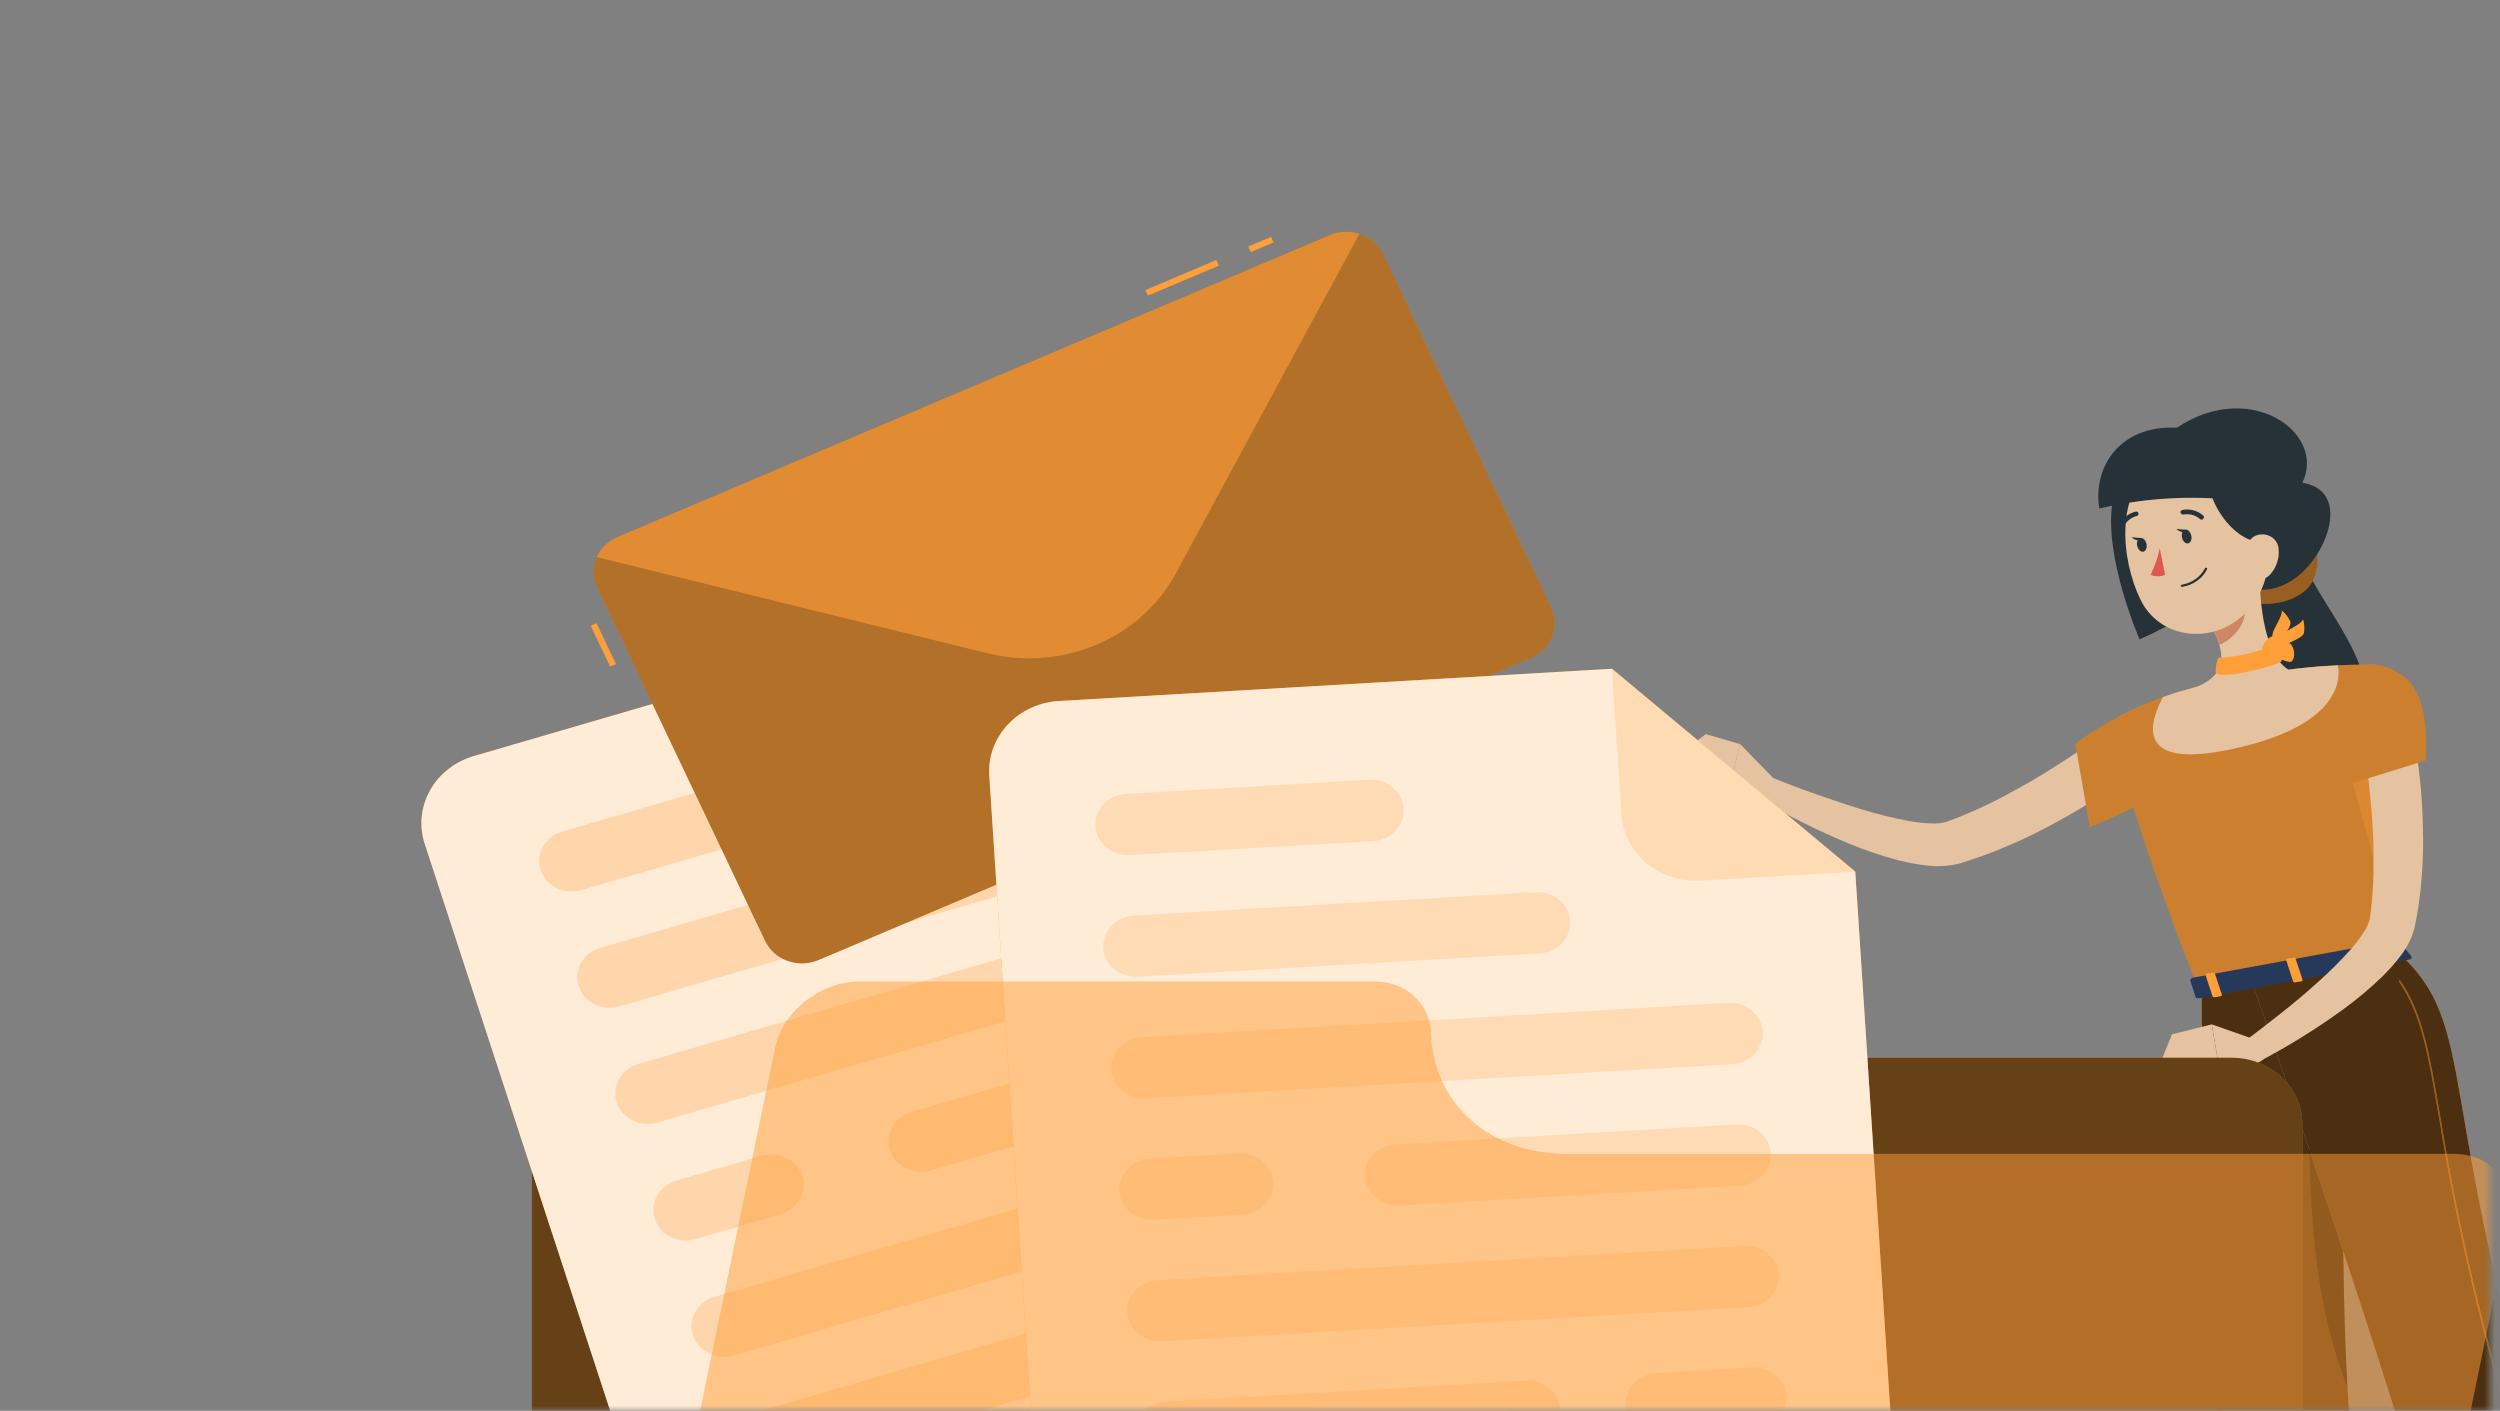 <svg width="241" height="136" viewBox="0 0 241 136" fill="none" xmlns="http://www.w3.org/2000/svg">
<rect x="0" y="0" width="241" height="136" fill="#808080" stroke="none"/>
<mask id="mask0_376_32124" style="mask-type:alpha" maskUnits="userSpaceOnUse" x="0" y="0" width="241" height="136">
<rect width="240.043" height="136" fill="#D9D9D9"/>
</mask>
<g mask="url(#mask0_376_32124)">
<path d="M222.228 54.41C223.094 57.148 227.559 62.275 227.911 66.006C228.264 69.737 220.651 75.704 220.651 75.704C220.651 75.704 214.962 57.744 218.524 55.648C222.086 53.551 222.228 54.41 222.228 54.41Z" fill="#263238"/>
<path d="M206.594 73.812C205.246 74.874 203.923 75.768 202.544 76.684C201.165 77.601 199.743 78.436 198.296 79.218C196.843 80.03 195.347 80.768 193.812 81.431C193.033 81.764 192.26 82.091 191.456 82.377C191.06 82.529 190.658 82.675 190.25 82.803L189.014 83.212C187.956 83.491 186.85 83.567 185.761 83.434C184.85 83.333 183.949 83.169 183.065 82.943C181.416 82.513 179.801 81.97 178.235 81.32C175.194 80.067 172.26 78.593 169.46 76.912L170.616 74.88C172.076 75.464 173.572 76.048 175.056 76.556C176.541 77.064 178.037 77.601 179.534 78.039C180.993 78.49 182.48 78.857 183.986 79.136C184.678 79.264 185.378 79.344 186.082 79.376C186.607 79.414 187.135 79.363 187.641 79.224C189.052 78.714 190.431 78.13 191.772 77.472C192.458 77.134 193.138 76.789 193.806 76.416C194.474 76.042 195.154 75.68 195.816 75.295C197.145 74.518 198.444 73.695 199.73 72.848C201.017 72.002 202.297 71.097 203.441 70.238L206.594 73.812Z" fill="#E5C3A0"/>
<path d="M209.86 67.593C208.327 66.46 201.982 70.168 200.059 71.715L201.462 79.732C201.462 79.732 210.584 76.124 211.128 73.659C211.703 71.085 211.004 68.457 209.86 67.593Z" fill="#FF9F39"/>
<path opacity="0.2" d="M209.86 67.593C208.327 66.46 201.982 70.168 200.059 71.715L201.462 79.732C201.462 79.732 210.584 76.124 211.128 73.659C211.703 71.085 211.004 68.457 209.86 67.593Z" fill="black"/>
<path d="M231.201 91.853L211.944 95.398C201.995 69.958 204.159 69.123 204.159 69.123C205.558 68.397 207.004 67.754 208.488 67.197L208.747 67.103C209.984 66.677 210.232 66.613 211.876 66.157C214.709 65.521 217.349 64.99 220.621 64.552L221.239 64.47C221.857 64.4 222.42 64.341 222.989 64.289C223.372 64.248 223.756 64.225 224.121 64.201L225.357 64.137C227.472 64.038 228.987 64.067 228.987 64.067C228.4 79.954 229.352 84.514 231.201 91.853Z" fill="#FF9F39"/>
<path opacity="0.2" d="M231.201 91.853L211.944 95.398C201.995 69.958 204.159 69.123 204.159 69.123C205.558 68.397 207.004 67.754 208.488 67.197L208.747 67.103C209.984 66.677 210.232 66.613 211.876 66.157C214.709 65.521 217.349 64.99 220.621 64.552L221.239 64.47C221.857 64.4 222.42 64.341 222.989 64.289C223.372 64.248 223.756 64.225 224.121 64.201L225.357 64.137C227.472 64.038 228.987 64.067 228.987 64.067C228.4 79.954 229.352 84.514 231.201 91.853Z" fill="black"/>
<path d="M216.119 56.237C214.882 58.17 219.365 59.063 222.018 57.084C224.139 55.496 223.638 51.829 221.82 50.977C220.002 50.124 216.119 56.237 216.119 56.237Z" fill="#FF9F39"/>
<path opacity="0.4" d="M216.119 56.237C214.882 58.17 219.365 59.063 222.018 57.084C224.139 55.496 223.638 51.829 221.82 50.977C220.002 50.124 216.119 56.237 216.119 56.237Z" fill="black"/>
<path d="M212.241 95.398C212.241 95.398 212.173 131.493 215.296 145.085C218.549 159.227 228.115 191.398 228.115 191.398L235.054 190.551C235.054 190.551 229.631 158.053 227.318 143.999C224.801 128.684 226.347 92.805 226.347 92.805L212.241 95.398Z" fill="#FF9F39"/>
<path opacity="0.7" d="M212.241 95.398C212.241 95.398 212.173 131.493 215.296 145.085C218.549 159.227 228.115 191.398 228.115 191.398L235.054 190.551C235.054 190.551 229.631 158.053 227.318 143.999C224.801 128.684 226.347 92.805 226.347 92.805L212.241 95.398Z" fill="black"/>
<path opacity="0.5" d="M225.913 108.803L222.512 105.604C222.642 119.471 223.464 126.319 226.29 133.781C225.845 125.893 225.808 116.563 225.913 108.803Z" fill="black"/>
<path d="M217.027 94.463C217.027 94.463 227.398 124.294 232.543 141.477C237.972 159.606 258.787 179.656 258.787 179.656L264.761 176.398C264.761 176.398 250.538 157.364 245.306 140.449C234.67 106.112 239.042 98.837 231.195 91.853L217.027 94.463Z" fill="#FF9F39"/>
<path opacity="0.7" d="M217.027 94.463C217.027 94.463 227.398 124.294 232.543 141.477C237.972 159.606 258.787 179.656 258.787 179.656L264.761 176.398C264.761 176.398 250.538 157.364 245.306 140.449C234.67 106.112 239.042 98.837 231.195 91.853L217.027 94.463Z" fill="black"/>
<path d="M208.877 45.704C211.635 46.574 214.139 53.038 214.244 55.583C214.349 58.129 206.255 61.638 206.255 61.638C206.255 61.638 202.687 53.464 203.682 48.209C204.115 45.926 208.877 45.704 208.877 45.704Z" fill="#263238"/>
<path d="M171.025 75.097L167.753 71.733L166.684 75.949C166.684 75.949 169.009 77.887 170.889 77.222L171.025 75.097Z" fill="#E5C3A0"/>
<path d="M164.439 70.769L162.151 72.486L166.684 75.948L167.754 71.733L164.439 70.769Z" fill="#E5C3A0"/>
<g style="mix-blend-mode:multiply" opacity="0.27">
<path d="M229.611 73.275L226.643 74.945L230.068 87.107C229.32 83.423 229.654 79.376 229.611 73.275Z" fill="#FF9F39"/>
</g>
<path d="M212.741 54.288C214.85 55.952 217.911 58.375 221.516 55.543C224.608 53.102 226.773 46.697 221.226 46.464C218.325 46.341 212.741 54.288 212.741 54.288Z" fill="#263238"/>
<path d="M217.838 55.426C217.838 58.182 218.289 63.15 220.62 64.563C220.62 64.563 220.41 67.401 215.178 68.359C209.434 69.415 211.876 66.169 211.876 66.169C214.869 64.885 214.35 62.701 213.36 60.739L217.838 55.426Z" fill="#E5C3A0"/>
<path d="M216.013 57.591L213.366 60.738C213.598 61.193 213.788 61.666 213.935 62.151C215.098 61.766 216.489 60.225 216.372 59.016C216.346 58.524 216.225 58.041 216.013 57.591Z" fill="#CF8664"/>
<path d="M218.115 49.097C218.734 53.587 219.111 55.473 217.206 58.188C214.343 62.275 208.37 62.012 206.335 57.791C204.48 53.99 203.787 47.281 208.017 44.683C208.947 44.101 210.019 43.754 211.132 43.675C212.244 43.595 213.359 43.786 214.371 44.228C215.383 44.671 216.259 45.35 216.914 46.203C217.57 47.055 217.983 48.051 218.115 49.097Z" fill="#E5C3A0"/>
<path d="M209.854 41.232C206.639 43.386 213.089 44.023 213.095 47.147C213.095 48.437 215.34 52.53 218.531 52.296L221.622 47.111C224.875 42.148 217.189 36.31 209.854 41.232Z" fill="#263238"/>
<path d="M209.854 41.231C204.196 40.951 201.728 45.202 202.378 49.02C206.325 48.091 210.408 47.785 214.461 48.115C222.216 48.863 209.854 41.231 209.854 41.231Z" fill="#263238"/>
<path d="M219.661 52.967C219.739 53.839 219.448 54.704 218.851 55.373C218.053 56.255 216.996 55.735 216.625 54.69C216.309 53.744 216.346 52.15 217.422 51.648C217.66 51.544 217.921 51.498 218.183 51.513C218.444 51.529 218.697 51.605 218.919 51.736C219.142 51.867 219.326 52.048 219.455 52.263C219.585 52.478 219.655 52.72 219.661 52.967Z" fill="#E5C3A0"/>
<path d="M211.245 51.648C211.319 52.01 211.177 52.337 210.929 52.384C210.682 52.431 210.416 52.174 210.342 51.8C210.268 51.426 210.41 51.105 210.657 51.058C210.905 51.012 211.171 51.286 211.245 51.648Z" fill="#263238"/>
<path d="M206.924 52.442C206.998 52.804 206.855 53.137 206.608 53.183C206.361 53.23 206.095 52.973 206.021 52.599C205.946 52.226 206.089 51.905 206.336 51.864C206.583 51.823 206.849 52.074 206.924 52.442Z" fill="#263238"/>
<path d="M206.453 51.87L205.482 51.794C205.482 51.794 206.095 52.384 206.453 51.87Z" fill="#263238"/>
<path d="M208.196 52.857C208.022 53.741 207.723 54.6 207.306 55.408C207.527 55.506 207.769 55.557 208.014 55.557C208.258 55.557 208.5 55.506 208.722 55.408L208.196 52.857Z" fill="#DF5753"/>
<path d="M210.337 56.576C210.31 56.576 210.284 56.568 210.264 56.551C210.243 56.535 210.23 56.513 210.225 56.488C210.223 56.474 210.223 56.46 210.226 56.447C210.23 56.433 210.236 56.42 210.244 56.408C210.253 56.397 210.264 56.387 210.277 56.38C210.289 56.373 210.303 56.368 210.318 56.366C210.796 56.287 211.248 56.103 211.637 55.83C212.026 55.556 212.341 55.199 212.557 54.789C212.562 54.776 212.571 54.764 212.581 54.754C212.592 54.744 212.604 54.736 212.618 54.731C212.632 54.725 212.647 54.723 212.662 54.723C212.677 54.723 212.691 54.725 212.705 54.731C212.719 54.736 212.732 54.744 212.742 54.754C212.753 54.764 212.761 54.776 212.767 54.789C212.773 54.802 212.776 54.816 212.776 54.83C212.776 54.844 212.773 54.858 212.767 54.871C212.541 55.317 212.204 55.704 211.785 56.001C211.366 56.298 210.878 56.495 210.361 56.576H210.337Z" fill="#263238"/>
<path d="M212.242 50.096C212.185 50.096 212.13 50.078 212.087 50.043C211.879 49.856 211.627 49.719 211.352 49.642C211.077 49.565 210.786 49.55 210.504 49.599C210.442 49.614 210.376 49.605 210.321 49.574C210.266 49.542 210.226 49.492 210.21 49.433C210.195 49.374 210.205 49.312 210.238 49.26C210.271 49.208 210.324 49.17 210.387 49.156C210.743 49.089 211.111 49.104 211.461 49.198C211.81 49.293 212.131 49.464 212.396 49.699C212.439 49.739 212.462 49.794 212.462 49.85C212.462 49.907 212.439 49.962 212.396 50.002C212.379 50.027 212.356 50.048 212.33 50.065C212.303 50.081 212.273 50.091 212.242 50.096Z" fill="#263238"/>
<path d="M204.53 50.907C204.501 50.913 204.472 50.913 204.443 50.907C204.415 50.896 204.389 50.88 204.368 50.859C204.346 50.839 204.329 50.815 204.318 50.788C204.306 50.761 204.3 50.733 204.301 50.704C204.301 50.675 204.308 50.647 204.32 50.62C204.451 50.301 204.662 50.016 204.934 49.79C205.206 49.563 205.532 49.402 205.884 49.318C205.914 49.313 205.945 49.312 205.974 49.318C206.004 49.324 206.032 49.335 206.057 49.352C206.082 49.368 206.103 49.389 206.119 49.414C206.135 49.438 206.146 49.465 206.15 49.494C206.156 49.521 206.157 49.55 206.151 49.578C206.145 49.605 206.134 49.632 206.117 49.655C206.1 49.679 206.079 49.699 206.054 49.714C206.028 49.729 206 49.74 205.971 49.745C205.693 49.816 205.436 49.948 205.222 50.129C205.007 50.311 204.84 50.537 204.734 50.79C204.714 50.825 204.685 50.854 204.649 50.874C204.613 50.895 204.572 50.906 204.53 50.907Z" fill="#263238"/>
<path d="M210.776 51.076L209.805 50.995C209.805 50.995 210.417 51.59 210.776 51.076Z" fill="#263238"/>
<path d="M215.023 72.241C204.678 74.419 207.875 68.51 208.493 67.208L208.753 67.115C209.99 66.688 210.237 66.624 211.882 66.169C214.752 65.437 217.674 64.9 220.626 64.563L221.244 64.481C221.863 64.405 222.425 64.347 222.994 64.3C223.378 64.259 223.761 64.236 224.126 64.213L225.363 64.143C225.573 65.053 226.086 69.923 215.023 72.241Z" fill="#E5C3A0"/>
<path d="M231.263 90.733L232.469 92.204C232.562 92.315 232.432 92.472 232.21 92.513L212.013 96.227C211.84 96.262 211.679 96.227 211.648 96.104L211.135 94.51C211.135 94.399 211.234 94.277 211.419 94.242L230.923 90.657C230.982 90.64 231.044 90.639 231.104 90.652C231.164 90.665 231.219 90.693 231.263 90.733Z" fill="#26395A"/>
<path d="M229.067 93.272L229.593 93.179C229.698 93.179 229.766 93.097 229.747 93.033L229.067 90.966C229.067 90.902 228.943 90.873 228.838 90.89L228.319 90.984C228.214 90.984 228.146 91.071 228.164 91.13L228.844 93.202C228.863 93.261 228.968 93.296 229.067 93.272Z" fill="#FF9F39"/>
<path d="M217.238 100.162L213.212 98.749L213.83 102.363C213.83 102.363 216.749 103.356 218.239 102.083L217.238 100.162Z" fill="#E5C3A0"/>
<path d="M209.377 99.707L208.419 102.077L213.83 102.363L213.211 98.749L209.377 99.707Z" fill="#E5C3A0"/>
<path d="M213.515 96.133L214.041 96.04C214.14 96.04 214.214 95.958 214.189 95.894L213.509 93.827C213.509 93.763 213.392 93.734 213.287 93.751L212.761 93.844C212.656 93.844 212.588 93.932 212.613 93.99L213.293 96.063C213.311 96.122 213.41 96.157 213.515 96.133Z" fill="#FF9F39"/>
<path d="M221.294 94.697L221.813 94.604C221.918 94.604 221.987 94.522 221.968 94.458L221.288 92.391C221.288 92.327 221.164 92.297 221.059 92.315L220.539 92.409C220.434 92.409 220.366 92.496 220.385 92.555L221.065 94.627C221.09 94.661 221.126 94.686 221.167 94.699C221.208 94.712 221.253 94.711 221.294 94.697Z" fill="#FF9F39"/>
<path d="M219.092 62.245C219.532 62.088 220.082 63.547 219.946 63.734C219.63 64.16 213.855 65.649 213.595 64.814C213.579 64.362 213.652 63.91 213.811 63.483C213.978 63.203 215.258 63.717 219.092 62.245Z" fill="#FF9F39"/>
<path d="M218.116 62.28C218.339 61.795 218.976 61.019 219.532 61.463C220.089 61.906 220.324 62.864 219.959 63.022C219.594 63.179 217.733 63.092 218.116 62.28Z" fill="#FF9F39"/>
<path d="M219.297 62.531C219.68 62.146 220.533 61.615 220.923 62.21C221.312 62.806 221.17 63.781 220.774 63.81C220.379 63.839 218.647 63.168 219.297 62.531Z" fill="#FF9F39"/>
<path d="M219.507 62.444C219.476 62.133 219.54 61.821 219.693 61.545C219.845 61.268 220.079 61.039 220.366 60.885C221.071 60.453 221.758 60.173 222.03 59.717C222.147 60.144 222.17 60.589 222.098 61.025C221.955 61.65 219.76 62.129 219.909 62.672L219.507 62.444Z" fill="#FF9F39"/>
<path d="M219.414 62.415C219.209 62.17 219.084 61.874 219.053 61.563C219.023 61.252 219.088 60.94 219.241 60.663C219.575 59.939 219.995 59.355 219.971 58.841C220.314 59.14 220.59 59.502 220.781 59.904C221.016 60.488 219.451 62.023 219.89 62.409L219.414 62.415Z" fill="#FF9F39"/>
<path d="M262.423 176.474C262.41 176.474 262.398 176.47 262.387 176.464C262.376 176.458 262.367 176.449 262.361 176.439C262.219 176.252 248.082 157.206 242.9 140.472C239.518 129.738 236.919 118.798 235.121 107.729C234.051 101.493 233.402 97.727 231.274 94.638C231.26 94.624 231.252 94.605 231.252 94.586C231.252 94.566 231.26 94.547 231.274 94.533C231.289 94.521 231.308 94.515 231.327 94.515C231.346 94.515 231.365 94.521 231.379 94.533C233.531 97.651 234.181 101.429 235.251 107.682C237.057 118.736 239.661 129.66 243.042 140.379C248.218 157.089 262.342 176.112 262.485 176.305C262.496 176.319 262.502 176.336 262.502 176.354C262.502 176.372 262.496 176.39 262.485 176.404C262.484 176.42 262.477 176.436 262.466 176.449C262.455 176.461 262.44 176.47 262.423 176.474Z" fill="#FF9F39"/>
<path opacity="0.4" d="M262.423 176.474C262.41 176.474 262.398 176.47 262.387 176.464C262.376 176.458 262.367 176.449 262.361 176.439C262.219 176.252 248.082 157.206 242.9 140.472C239.518 129.738 236.919 118.798 235.121 107.729C234.051 101.493 233.402 97.727 231.274 94.638C231.26 94.624 231.252 94.605 231.252 94.586C231.252 94.566 231.26 94.547 231.274 94.533C231.289 94.521 231.308 94.515 231.327 94.515C231.346 94.515 231.365 94.521 231.379 94.533C233.531 97.651 234.181 101.429 235.251 107.682C237.057 118.736 239.661 129.66 243.042 140.379C248.218 157.089 262.342 176.112 262.485 176.305C262.496 176.319 262.502 176.336 262.502 176.354C262.502 176.372 262.496 176.39 262.485 176.404C262.484 176.42 262.477 176.436 262.466 176.449C262.455 176.461 262.44 176.47 262.423 176.474Z" fill="black"/>
<path d="M232.556 70.25C232.89 71.873 233.081 73.403 233.267 74.985C233.452 76.567 233.52 78.132 233.57 79.715C233.619 81.309 233.582 82.905 233.459 84.496C233.391 85.296 233.316 86.096 233.199 86.902C233.149 87.299 233.094 87.702 233.013 88.105L232.785 89.343C232.531 90.352 232.066 91.302 231.418 92.139C230.886 92.844 230.299 93.509 229.662 94.13C228.468 95.288 227.187 96.361 225.828 97.342C223.198 99.253 220.415 100.969 217.504 102.474L216.181 100.536C217.417 99.607 218.654 98.65 219.891 97.674C221.128 96.7 222.303 95.713 223.434 94.685C224.553 93.696 225.608 92.645 226.594 91.538C227.047 91.026 227.461 90.483 227.831 89.915C228.123 89.501 228.333 89.04 228.45 88.554C228.651 87.137 228.768 85.71 228.802 84.281C228.802 83.551 228.802 82.821 228.802 82.091C228.802 81.361 228.771 80.62 228.734 79.884C228.66 78.413 228.518 76.965 228.351 75.47C228.184 73.975 227.967 72.498 227.732 71.114L232.556 70.25Z" fill="#E5C3A0"/>
<path d="M231.806 65.287C234.447 67.307 233.816 73.31 233.816 73.31L224.911 76.077C224.911 76.077 225.319 69.158 225.765 66.671C226.284 63.711 229.203 63.296 231.806 65.287Z" fill="#FF9F39"/>
<path opacity="0.2" d="M231.806 65.287C234.447 67.307 233.816 73.31 233.816 73.31L224.911 76.077C224.911 76.077 225.319 69.158 225.765 66.671C226.284 63.711 229.203 63.296 231.806 65.287Z" fill="black"/>
<path d="M114.171 90.336C113.825 88.92 112.981 87.657 111.777 86.752C110.573 85.848 109.08 85.355 107.541 85.356H58.07C56.266 85.356 54.536 86.032 53.26 87.237C51.984 88.441 51.268 90.075 51.268 91.778V195.602C51.268 197.306 51.984 198.939 53.26 200.144C54.536 201.348 56.266 202.025 58.07 202.025H215.142C216.946 202.025 218.676 201.348 219.952 200.144C221.227 198.939 221.944 197.306 221.944 195.602V108.389C221.944 106.686 221.227 105.052 219.952 103.848C218.676 102.643 216.946 101.967 215.142 101.967H129.649C126.056 101.967 122.569 100.817 119.757 98.705C116.946 96.592 114.976 93.642 114.171 90.336Z" fill="#FF9F39"/>
<path opacity="0.6" d="M114.171 90.336C113.825 88.92 112.981 87.657 111.777 86.752C110.573 85.848 109.08 85.355 107.541 85.356H58.07C56.266 85.356 54.536 86.032 53.26 87.237C51.984 88.441 51.268 90.075 51.268 91.778V195.602C51.268 197.306 51.984 198.939 53.26 200.144C54.536 201.348 56.266 202.025 58.07 202.025H215.142C216.946 202.025 218.676 201.348 219.952 200.144C221.227 198.939 221.944 197.306 221.944 195.602V108.389C221.944 106.686 221.227 105.052 219.952 103.848C218.676 102.643 216.946 101.967 215.142 101.967H129.649C126.056 101.967 122.569 100.817 119.757 98.705C116.946 96.592 114.976 93.642 114.171 90.336Z" fill="black"/>
<path opacity="0.22" d="M96.707 58.001L101.116 71.482C101.679 73.198 102.94 74.633 104.623 75.471C106.305 76.31 108.271 76.484 110.089 75.955L124.362 71.792L96.707 58.001Z" fill="#FF9F39"/>
<path d="M96.707 58.001L45.689 72.883C44.789 73.145 43.952 73.571 43.226 74.138C42.5 74.705 41.899 75.402 41.459 76.188C41.018 76.974 40.746 77.835 40.658 78.721C40.57 79.606 40.668 80.5 40.946 81.35L70.073 170.379C70.351 171.229 70.803 172.019 71.405 172.703C72.006 173.388 72.745 173.955 73.578 174.37C74.411 174.785 75.323 175.042 76.261 175.124C77.199 175.207 78.145 175.114 79.046 174.851L144.342 155.805C145.242 155.543 146.078 155.117 146.804 154.549C147.529 153.982 148.129 153.285 148.568 152.499C149.008 151.713 149.28 150.852 149.367 149.967C149.455 149.082 149.357 148.189 149.079 147.339L124.343 71.792L96.707 58.001Z" fill="#FF9F39"/>
<path opacity="0.8" d="M96.707 58.001L45.689 72.883C44.789 73.145 43.952 73.571 43.226 74.138C42.5 74.705 41.899 75.402 41.459 76.188C41.018 76.974 40.746 77.835 40.658 78.721C40.57 79.606 40.668 80.5 40.946 81.35L70.073 170.379C70.351 171.229 70.803 172.019 71.405 172.703C72.006 173.388 72.745 173.955 73.578 174.37C74.411 174.785 75.323 175.042 76.261 175.124C77.199 175.207 78.145 175.114 79.046 174.851L144.342 155.805C145.242 155.543 146.078 155.117 146.804 154.549C147.529 153.982 148.129 153.285 148.568 152.499C149.008 151.713 149.28 150.852 149.367 149.967C149.455 149.082 149.357 148.189 149.079 147.339L124.343 71.792L96.707 58.001Z" fill="white"/>
<g opacity="0.28">
<path d="M78.476 79.271L56.029 85.816C55.235 86.045 54.378 85.968 53.643 85.603C52.909 85.238 52.357 84.613 52.108 83.866C51.866 83.116 51.948 82.306 52.336 81.612C52.724 80.919 53.387 80.398 54.18 80.164L76.627 73.619C77.421 73.387 78.28 73.462 79.015 73.828C79.75 74.194 80.302 74.82 80.548 75.569C80.79 76.319 80.708 77.129 80.32 77.823C79.932 78.516 79.269 79.037 78.476 79.271Z" fill="#FF9F39"/>
</g>
<g opacity="0.28">
<path d="M96.793 86.214L59.69 97.033C58.898 97.258 58.044 97.178 57.313 96.812C56.583 96.446 56.034 95.822 55.788 95.077C55.544 94.328 55.625 93.519 56.012 92.826C56.399 92.133 57.061 91.614 57.853 91.381L94.957 80.562C95.751 80.332 96.609 80.408 97.343 80.773C98.078 81.138 98.629 81.764 98.877 82.512C99.117 83.264 99.032 84.075 98.642 84.768C98.252 85.461 97.587 85.981 96.793 86.214Z" fill="#FF9F39"/>
</g>
<g opacity="0.28">
<path d="M117.51 92.455L63.364 108.219C62.571 108.449 61.714 108.373 60.98 108.008C60.246 107.642 59.696 107.017 59.449 106.269C59.207 105.52 59.288 104.71 59.675 104.017C60.062 103.324 60.723 102.803 61.515 102.568L115.661 86.803C116.454 86.575 117.311 86.651 118.044 87.017C118.777 87.382 119.328 88.006 119.576 88.753C119.82 89.503 119.739 90.313 119.352 91.006C118.965 91.7 118.303 92.221 117.51 92.455Z" fill="#FF9F39"/>
</g>
<g opacity="0.28">
<path d="M121.177 103.665L89.701 112.85C88.907 113.078 88.05 113 87.316 112.634C86.583 112.267 86.033 111.642 85.786 110.894C85.544 110.145 85.626 109.336 86.013 108.644C86.399 107.952 87.06 107.432 87.852 107.198L119.328 98.014C120.122 97.787 120.98 97.865 121.714 98.231C122.448 98.597 122.999 99.222 123.248 99.97C123.49 100.719 123.408 101.528 123.02 102.221C122.632 102.913 121.969 103.433 121.177 103.665Z" fill="#FF9F39"/>
</g>
<g opacity="0.28">
<path d="M75.267 117.059L67.036 119.459C66.242 119.689 65.384 119.614 64.65 119.248C63.915 118.883 63.363 118.257 63.115 117.509C62.872 116.759 62.953 115.948 63.341 115.254C63.73 114.56 64.393 114.04 65.187 113.807L73.418 111.408C74.212 111.179 75.069 111.256 75.803 111.621C76.537 111.986 77.089 112.61 77.338 113.358C77.579 114.108 77.496 114.917 77.108 115.61C76.72 116.303 76.059 116.824 75.267 117.059Z" fill="#FF9F39"/>
</g>
<g opacity="0.28">
<path d="M124.85 114.881L70.703 130.675C69.909 130.903 69.052 130.825 68.319 130.459C67.585 130.092 67.035 129.467 66.789 128.719C66.545 127.97 66.626 127.161 67.013 126.468C67.4 125.775 68.062 125.256 68.854 125.023L123.001 109.229C123.794 109.001 124.65 109.078 125.383 109.443C126.117 109.808 126.667 110.432 126.915 111.179C127.159 111.929 127.078 112.739 126.691 113.433C126.304 114.126 125.642 114.647 124.85 114.881Z" fill="#FF9F39"/>
</g>
<g opacity="0.28">
<path d="M107.622 132.188L74.371 141.886C73.578 142.114 72.721 142.038 71.988 141.672C71.255 141.307 70.704 140.683 70.456 139.936C70.214 139.186 70.295 138.377 70.682 137.684C71.069 136.99 71.73 136.469 72.522 136.234L105.773 126.536C106.567 126.308 107.425 126.385 108.16 126.751C108.894 127.118 109.445 127.743 109.693 128.492C109.937 129.241 109.855 130.051 109.467 130.744C109.079 131.437 108.415 131.956 107.622 132.188Z" fill="#FF9F39"/>
</g>
<g opacity="0.28">
<path d="M128.517 126.097L119.643 128.684C118.848 128.912 117.99 128.835 117.256 128.468C116.521 128.102 115.97 127.476 115.722 126.728C115.48 125.978 115.563 125.169 115.951 124.477C116.339 123.784 117.001 123.265 117.794 123.032L126.668 120.445C127.461 120.215 128.318 120.292 129.052 120.657C129.785 121.023 130.336 121.648 130.582 122.396C130.826 123.145 130.746 123.955 130.358 124.649C129.971 125.343 129.309 125.863 128.517 126.097Z" fill="#FF9F39"/>
</g>
<g opacity="0.28">
<path d="M132.184 137.32L78.049 153.084C77.255 153.314 76.396 153.237 75.661 152.871C74.927 152.504 74.376 151.878 74.129 151.128C73.886 150.379 73.967 149.569 74.355 148.876C74.744 148.183 75.407 147.664 76.201 147.432L130.341 131.639C131.135 131.412 131.993 131.49 132.727 131.856C133.461 132.222 134.012 132.847 134.261 133.595C134.386 133.968 134.43 134.361 134.393 134.751C134.356 135.14 134.237 135.519 134.044 135.866C133.851 136.212 133.587 136.519 133.268 136.768C132.948 137.018 132.58 137.205 132.184 137.32Z" fill="#FF9F39"/>
</g>
<path d="M133.347 24.522L149.536 58.585C149.957 59.474 149.987 60.484 149.621 61.394C149.255 62.305 148.522 63.041 147.582 63.443L78.903 92.549C77.962 92.947 76.891 92.977 75.927 92.631C74.962 92.285 74.183 91.592 73.758 90.704L57.563 56.641C57.139 55.751 57.107 54.739 57.473 53.827C57.84 52.914 58.575 52.177 59.517 51.777L128.196 22.671C129.139 22.274 130.21 22.246 131.176 22.593C132.141 22.94 132.921 23.633 133.347 24.522Z" fill="#FF9F39"/>
<path opacity="0.3" d="M133.347 24.522L149.536 58.585C149.957 59.474 149.987 60.484 149.621 61.394C149.255 62.305 148.522 63.041 147.582 63.443L78.903 92.549C77.962 92.947 76.891 92.977 75.927 92.631C74.962 92.285 74.183 91.592 73.758 90.704L57.563 56.641C57.139 55.751 57.107 54.739 57.473 53.827C57.84 52.914 58.575 52.177 59.517 51.777L128.196 22.671C129.139 22.274 130.21 22.246 131.176 22.593C132.141 22.94 132.921 23.633 133.347 24.522Z" fill="black"/>
<path d="M122.523 22.838L120.328 23.768L120.581 24.3L122.776 23.371L122.523 22.838Z" fill="#FF9F39"/>
<path d="M117.254 25.067L110.41 27.965L110.663 28.498L117.507 25.599L117.254 25.067Z" fill="#FF9F39"/>
<path d="M57.503 60.073L56.938 60.312L58.813 64.254L59.377 64.014L57.503 60.073Z" fill="#FF9F39"/>
<path opacity="0.6" d="M131.046 22.548L113.335 55.303C111.692 58.339 109.001 60.755 105.706 62.151C102.412 63.547 98.711 63.84 95.216 62.981L57.525 53.703C57.912 52.85 58.622 52.163 59.517 51.777L128.195 22.671C129.095 22.291 130.114 22.247 131.046 22.548Z" fill="#FF9F39"/>
<path d="M155.392 64.47L102.099 67.576C101.158 67.629 100.237 67.857 99.388 68.246C98.54 68.636 97.781 69.179 97.156 69.846C96.531 70.512 96.05 71.289 95.743 72.131C95.436 72.972 95.307 73.863 95.365 74.752L101.444 167.752C101.501 168.641 101.743 169.511 102.156 170.312C102.57 171.113 103.147 171.829 103.854 172.42C104.561 173.01 105.384 173.462 106.277 173.751C107.17 174.04 108.114 174.16 109.056 174.104L177.265 170.128C178.205 170.074 179.126 169.846 179.972 169.456C180.819 169.066 181.576 168.523 182.2 167.856C182.824 167.189 183.303 166.413 183.608 165.572C183.914 164.73 184.04 163.84 183.981 162.952L178.848 84.03L155.392 64.47Z" fill="#FF9F39"/>
<path opacity="0.8" d="M155.392 64.47L102.099 67.576C101.158 67.629 100.237 67.857 99.388 68.246C98.54 68.636 97.781 69.179 97.156 69.846C96.531 70.512 96.05 71.289 95.743 72.131C95.436 72.972 95.307 73.863 95.365 74.752L101.444 167.752C101.501 168.641 101.743 169.511 102.156 170.312C102.57 171.113 103.147 171.829 103.854 172.42C104.561 173.01 105.384 173.462 106.277 173.751C107.17 174.04 108.114 174.16 109.056 174.104L177.265 170.128C178.205 170.074 179.126 169.846 179.972 169.456C180.819 169.066 181.576 168.523 182.2 167.856C182.824 167.189 183.303 166.413 183.608 165.572C183.914 164.73 184.04 163.84 183.981 162.952L178.848 84.03L155.392 64.47Z" fill="white"/>
<g opacity="0.22">
<path d="M132.369 81.081L108.914 82.436C108.086 82.48 107.272 82.215 106.651 81.697C106.029 81.178 105.649 80.449 105.593 79.668C105.546 78.885 105.828 78.116 106.378 77.529C106.928 76.942 107.702 76.584 108.53 76.533L131.986 75.166C132.814 75.12 133.627 75.385 134.249 75.904C134.87 76.422 135.248 77.153 135.301 77.934C135.353 78.718 135.074 79.49 134.524 80.08C133.975 80.67 133.2 81.03 132.369 81.081Z" fill="#FF9F39"/>
</g>
<g opacity="0.22">
<path d="M148.435 91.906L109.681 94.16C108.852 94.208 108.037 93.943 107.414 93.424C106.792 92.906 106.412 92.175 106.36 91.392C106.311 90.609 106.592 89.84 107.143 89.252C107.693 88.664 108.468 88.306 109.297 88.257L148.046 86.003C148.875 85.955 149.69 86.22 150.312 86.739C150.935 87.257 151.314 87.988 151.367 88.771C151.416 89.553 151.135 90.322 150.586 90.909C150.037 91.497 149.264 91.855 148.435 91.906Z" fill="#FF9F39"/>
</g>
<g opacity="0.22">
<path d="M167.006 102.586L110.448 105.879C109.617 105.927 108.799 105.662 108.175 105.142C107.55 104.622 107.169 103.89 107.115 103.105C107.066 102.324 107.347 101.555 107.896 100.969C108.445 100.382 109.218 100.025 110.046 99.976L166.61 96.677C167.439 96.632 168.252 96.898 168.873 97.418C169.494 97.938 169.873 98.668 169.925 99.45C169.974 100.23 169.695 100.998 169.149 101.585C168.602 102.172 167.832 102.532 167.006 102.586Z" fill="#FF9F39"/>
</g>
<g opacity="0.22">
<path d="M167.772 114.298L134.892 116.213C134.064 116.26 133.249 115.995 132.627 115.476C132.005 114.958 131.625 114.228 131.571 113.446C131.521 112.663 131.801 111.893 132.35 111.306C132.9 110.718 133.674 110.36 134.502 110.31L167.382 108.395C168.211 108.347 169.026 108.612 169.649 109.131C170.272 109.649 170.651 110.38 170.703 111.163C170.752 111.945 170.472 112.714 169.922 113.301C169.373 113.889 168.6 114.247 167.772 114.298Z" fill="#FF9F39"/>
</g>
<g opacity="0.22">
<path d="M119.81 117.089L111.208 117.591C110.38 117.637 109.566 117.372 108.945 116.854C108.324 116.335 107.946 115.605 107.893 114.824C107.844 114.041 108.125 113.273 108.674 112.685C109.223 112.098 109.996 111.739 110.824 111.688L119.426 111.186C120.255 111.141 121.07 111.408 121.692 111.927C122.314 112.447 122.693 113.177 122.747 113.959C122.794 114.742 122.512 115.51 121.962 116.096C121.411 116.682 120.638 117.039 119.81 117.089Z" fill="#FF9F39"/>
</g>
<g opacity="0.22">
<path d="M168.54 126.01L111.975 129.303C111.147 129.349 110.333 129.084 109.71 128.566C109.088 128.047 108.709 127.317 108.655 126.535C108.607 125.752 108.889 124.984 109.439 124.396C109.99 123.809 110.763 123.451 111.592 123.4L168.15 120.107C168.98 120.06 169.795 120.326 170.417 120.846C171.039 121.366 171.418 122.097 171.471 122.88C171.52 123.662 171.239 124.43 170.69 125.016C170.14 125.603 169.367 125.96 168.54 126.01Z" fill="#FF9F39"/>
</g>
<g opacity="0.22">
<path d="M147.477 138.995L112.742 141.021C111.913 141.066 111.099 140.8 110.477 140.28C109.855 139.761 109.475 139.03 109.421 138.248C109.374 137.466 109.656 136.698 110.206 136.111C110.757 135.525 111.53 135.168 112.359 135.118L147.094 133.092C147.922 133.047 148.736 133.314 149.357 133.834C149.978 134.353 150.356 135.084 150.408 135.866C150.459 136.648 150.179 137.417 149.629 138.004C149.079 138.59 148.305 138.947 147.477 138.995Z" fill="#FF9F39"/>
</g>
<g opacity="0.22">
<path d="M169.3 137.728L160.025 138.265C159.197 138.312 158.383 138.047 157.762 137.528C157.141 137.009 156.763 136.279 156.71 135.498C156.659 134.715 156.939 133.946 157.489 133.358C158.038 132.77 158.812 132.412 159.641 132.363L168.917 131.825C169.746 131.777 170.561 132.042 171.184 132.561C171.806 133.08 172.185 133.81 172.238 134.593C172.285 135.376 172.003 136.144 171.453 136.732C170.903 137.319 170.129 137.677 169.3 137.728Z" fill="#FF9F39"/>
</g>
<path opacity="0.22" d="M155.392 64.47L156.313 78.553C156.371 79.441 156.613 80.31 157.026 81.109C157.439 81.909 158.015 82.624 158.721 83.213C159.426 83.802 160.248 84.255 161.139 84.544C162.03 84.834 162.973 84.954 163.913 84.9L178.847 84.03L155.392 64.47Z" fill="#FF9F39"/>
<path opacity="0.5" d="M137.942 99.602C137.932 98.927 137.78 98.261 137.493 97.642C137.206 97.024 136.791 96.466 136.273 96.002C135.754 95.538 135.142 95.176 134.472 94.939C133.803 94.702 133.09 94.594 132.376 94.621H82.843C79.089 94.621 75.422 97.5 74.717 101.044L55.17 195.602C54.44 199.146 56.889 202.025 60.642 202.025H217.714C221.468 202.025 225.104 199.152 225.84 195.602L241.962 117.655C242.691 114.105 240.242 111.233 236.489 111.233H151.021C143.6 111.233 138.195 106.41 137.942 99.602Z" fill="#FF9F39"/>
</g>
</svg>
